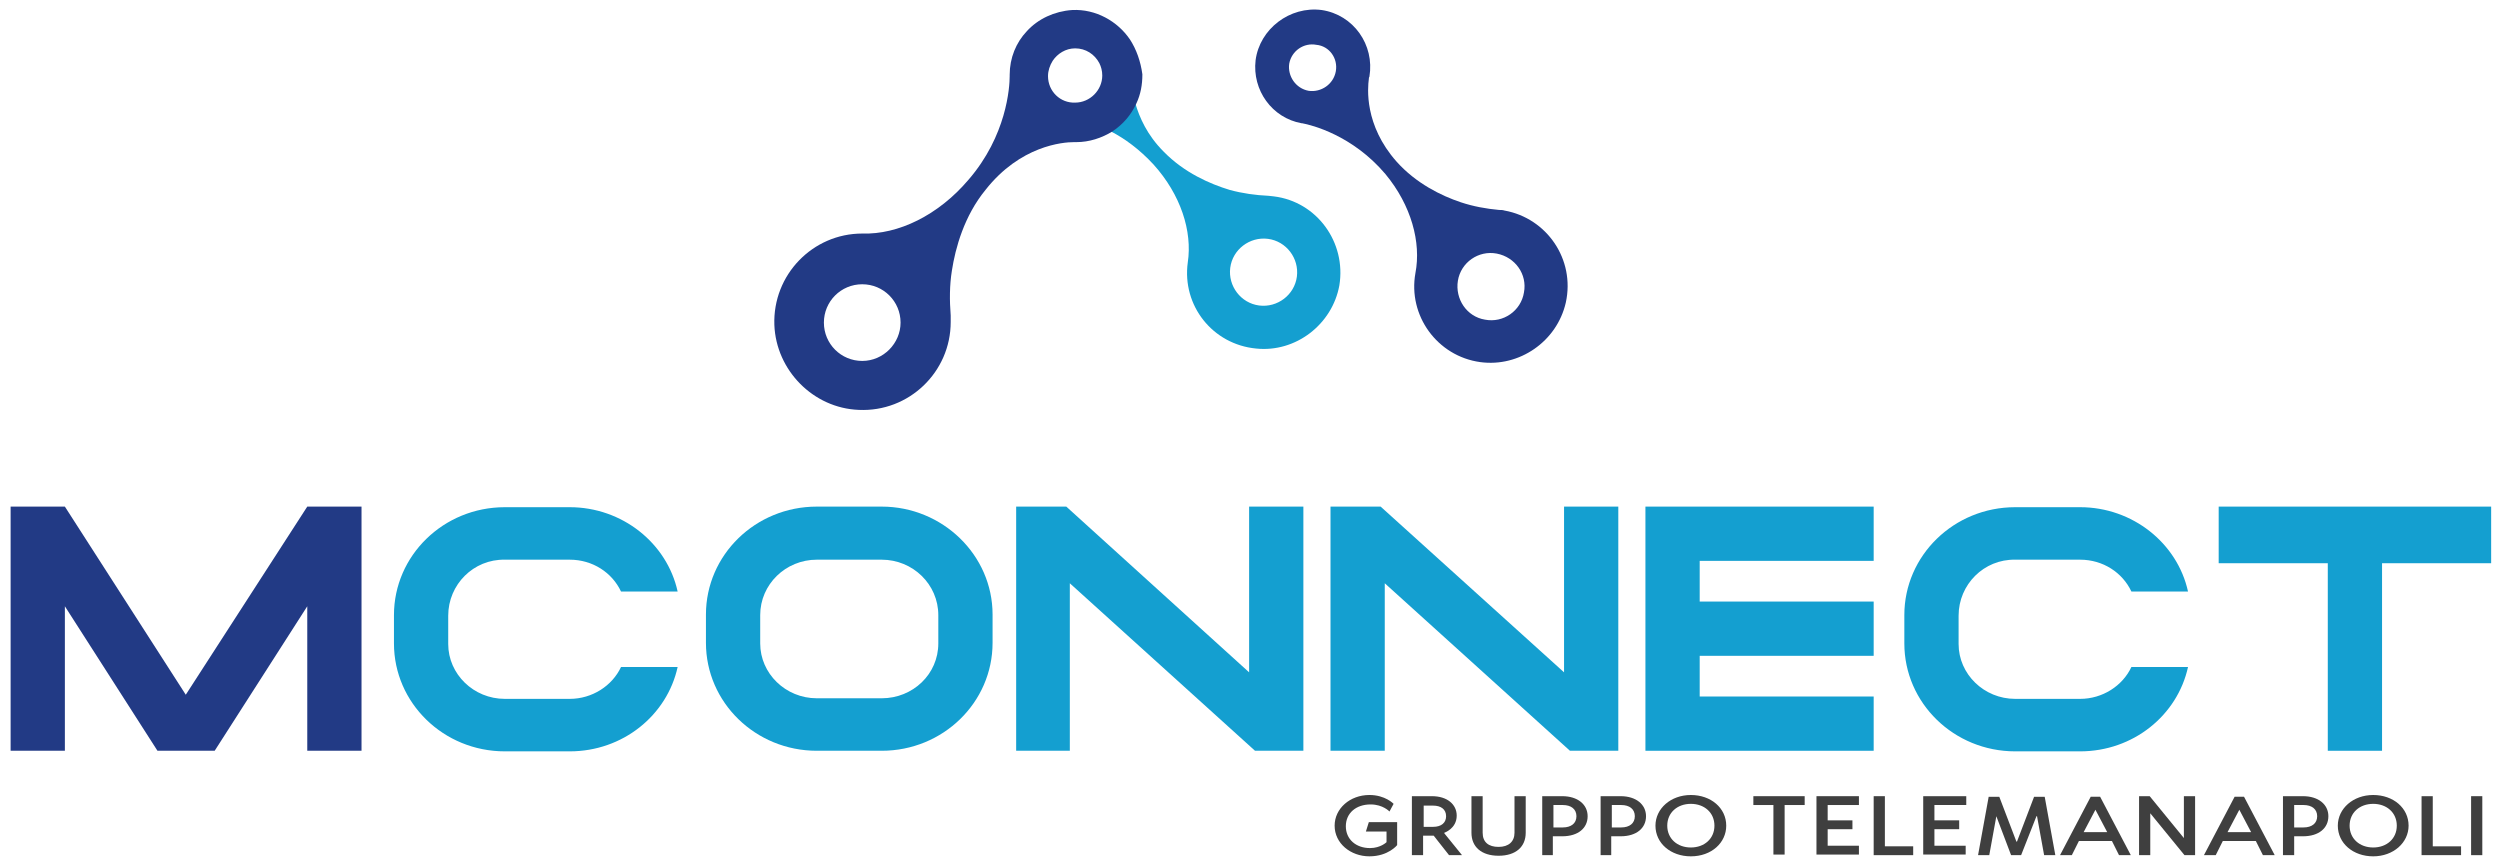 <svg xmlns="http://www.w3.org/2000/svg" xmlns:xlink="http://www.w3.org/1999/xlink" id="Livello_2_00000124132675627369912880000005120210045790757762_" x="0px" y="0px" viewBox="0 0 423.9 146.8" style="enable-background:new 0 0 423.9 146.8;" xml:space="preserve"><style type="text/css">	.st0{fill:#149FD0;}	.st1{fill:#223A85;}	.st2{fill:#3F3F3F;}</style><g id="Livello_2-2">	<g>		<path class="st0" d="M216,33.3c-0.3,0-0.6-0.1-0.9-0.1c-2.2-0.1-4.4-0.4-6.6-1c-3.3-1-7.7-2.9-11.2-6.5c-2.8-2.8-4.1-5.8-4.8-8.2   c-0.9,2-2.3,3.6-4.1,4.8c2.3,1.2,4.8,3,7.2,5.6c4.6,5.1,6.6,11.3,5.8,16.6c-1,7.3,4.2,13.9,11.6,14.6c6.7,0.7,12.9-4.1,14.1-10.7   C228.3,41.1,223.3,34.2,216,33.3L216,33.3z M219.9,46.9c-0.4,3.1-3.3,5.3-6.4,4.9c-3.1-0.4-5.3-3.3-4.9-6.4   c0.4-3.1,3.3-5.3,6.4-4.9C218.1,40.9,220.3,43.8,219.9,46.9z"></path>		<path class="st1" d="M191.6,6.7c-2.1-3.1-5.8-5.2-9.8-5c-3,0.2-5.8,1.5-7.7,3.6c-1.8,1.9-2.9,4.5-2.9,7.4v0.2   c0,1.9-0.5,10.1-7,17.6c-5.1,6-11.9,9.3-18,9.1c-8.4,0-15.2,7-14.9,15.5c0.3,7.7,6.6,14.1,14.3,14.4c8.5,0.4,15.6-6.4,15.6-14.9   c0-0.4,0-0.7,0-1.1c-0.2-2.6-0.2-5.1,0.2-7.6c0.6-3.9,2.1-9.3,5.7-13.7c5.9-7.5,13.1-8.1,15-8.1c0.3,0,0.4,0,0.4,0   c2.2,0,4.3-0.7,6.1-1.8c1.8-1.2,3.2-2.8,4.1-4.8c0.7-1.5,1-3.1,1-4.9C193.4,10.4,192.7,8.4,191.6,6.7L191.6,6.7z M146.2,61.2   c-3.6,0-6.5-2.9-6.5-6.5s2.9-6.5,6.5-6.5s6.5,2.9,6.5,6.5C152.7,58.2,149.8,61.2,146.2,61.2z M177.7,12.9c0-0.9,0.3-1.8,0.8-2.6   c0.8-1.2,2.2-2.1,3.8-2.1c1.8,0,3.3,1,4.1,2.5c0.3,0.6,0.5,1.3,0.5,2.1c0,2.5-2.1,4.6-4.6,4.6C179.8,17.5,177.7,15.5,177.7,12.9   L177.7,12.9z"></path>		<path class="st1" d="M212.9,10.2c-0.6,5.1,2.8,9.8,7.8,10.7l0.1,0c1.6,0.3,8.5,2,14.1,8.6c4.4,5.3,6.1,11.6,5.1,16.8   c-1.3,7.2,3.7,14.1,11,15.1c6.6,0.9,13-3.5,14.5-10.1c1.6-7.3-3.2-14.3-10.4-15.6c-0.3-0.1-0.6-0.1-0.9-0.1   c-2.2-0.2-4.4-0.6-6.5-1.3c-3.3-1.1-7.6-3.2-10.9-6.9c-5.5-6.2-4.9-12.5-4.7-14c0-0.3,0.1-0.4,0.1-0.4c0.9-5.4-2.7-10.5-8.1-11.3   C218.7,1,213.6,4.9,212.9,10.2L212.9,10.2z M258.4,49.6c-0.5,3.1-3.5,5.2-6.6,4.6c-3.1-0.5-5.1-3.5-4.6-6.6s3.5-5.2,6.6-4.6   C256.9,43.6,259,46.5,258.4,49.6L258.4,49.6z M226.5,12.1c-0.4,2.2-2.5,3.6-4.6,3.3c-2.2-0.4-3.6-2.5-3.3-4.6   c0.4-2.2,2.5-3.6,4.6-3.2C225.4,7.8,226.9,9.9,226.5,12.1L226.5,12.1z"></path>	</g>	<g>		<path class="st0" d="M85.6,94.9h11c3.9,0,7.2,2.2,8.7,5.4h9.6c-1.8-8.2-9.4-14.3-18.3-14.3h-11c-10.4,0-18.8,8.2-18.8,18.3v4.8   c0,10.1,8.4,18.3,18.8,18.3h11c9,0,16.5-6.1,18.3-14.3h-9.6c-1.5,3.2-4.9,5.4-8.7,5.4h-11c-5.3,0-9.6-4.2-9.6-9.3v-4.8   C76,99.1,80.3,94.8,85.6,94.9L85.6,94.9z"></path>		<path class="st0" d="M341.7,94.9h11c3.9,0,7.2,2.2,8.7,5.4h9.6c-1.8-8.2-9.4-14.3-18.3-14.3h-11c-10.4,0-18.8,8.2-18.8,18.3v4.8   c0,10.1,8.4,18.3,18.8,18.3h11c9,0,16.5-6.1,18.3-14.3h-9.6c-1.5,3.2-4.9,5.4-8.7,5.4h-11c-5.3,0-9.6-4.2-9.6-9.3v-4.8   C332.1,99.1,336.4,94.8,341.7,94.9L341.7,94.9z"></path>		<path class="st0" d="M149.5,85.9h-11c-10.4,0-18.8,8.2-18.8,18.3v4.8c0,10.1,8.4,18.3,18.8,18.3h11c10.4,0,18.8-8.2,18.8-18.3   v-4.8C168.3,94.1,159.8,85.9,149.5,85.9z M159.1,109.1c0,5.2-4.3,9.3-9.6,9.3h-11c-5.3,0-9.6-4.2-9.6-9.3v-4.8   c0-5.2,4.3-9.4,9.6-9.4h11c5.3,0,9.6,4.2,9.6,9.4V109.1z"></path>		<polygon class="st0" points="422.4,85.9 376.2,85.9 376.2,95.5 394.7,95.5 394.7,127.3 403.9,127.3 403.9,95.5 422.4,95.5   "></polygon>		<polygon class="st0" points="279,85.9 279,127.3 317.7,127.3 317.7,118.1 288.2,118.1 288.2,111.2 317.7,111.2 317.7,102    288.2,102 288.2,95.1 317.7,95.1 317.7,85.9   "></polygon>		<polygon class="st0" points="211.8,114 180.8,85.9 172.3,85.9 172.3,127.3 181.4,127.3 181.4,98.9 212.8,127.3 221,127.3    221,85.9 211.8,85.9   "></polygon>		<polygon class="st0" points="265.2,114 234.1,85.9 225.6,85.9 225.6,127.3 234.8,127.3 234.8,98.9 266.2,127.3 274.4,127.3    274.4,85.9 265.2,85.9   "></polygon>		<polygon class="st1" points="52.1,85.9 31.5,117.8 11,85.9 1.8,85.9 1.8,127.3 11,127.3 11,102.8 26.7,127.3 31.5,127.3    36.4,127.3 52.1,102.8 52.1,127.3 61.3,127.3 61.3,85.9   "></polygon>	</g>	<g>		<path class="st2" d="M236.3,136.3l-0.7,1.3c0,0-1.1-1.2-3.2-1.2c-2.5,0-4.2,1.5-4.2,3.7c0,2.2,1.7,3.7,4.1,3.7c1.8,0,2.8-1,2.8-1   v-1.8h-3.5l0.5-1.6h4.8v3.9c0,0-1.5,1.9-4.7,1.9s-5.9-2.2-5.9-5.2c0-2.9,2.6-5.2,5.9-5.2C234.9,134.8,236.3,136.3,236.3,136.3   L236.3,136.3z"></path>		<path class="st2" d="M247.9,145h-2.2l-2.6-3.3h-1.8v3.3h-1.9V135h3.4c2.6,0,4.2,1.4,4.2,3.3c0,2.2-2.1,2.9-2.1,2.9v0.1L247.9,145   L247.9,145z M241.4,140.2h1.6c1.4,0,2.2-0.7,2.2-1.8c0-1.2-0.9-1.8-2.2-1.8h-1.6V140.2z"></path>		<path class="st2" d="M251.4,135v6.2c0,1.6,1,2.4,2.7,2.4s2.7-0.9,2.7-2.4V135h1.9v6.2c0,2.4-1.7,3.9-4.6,3.9   c-2.9,0-4.6-1.5-4.6-3.9V135H251.4L251.4,135z"></path>		<path class="st2" d="M263.4,145h-1.9V135h3.4c2.6,0,4.3,1.4,4.3,3.4s-1.6,3.4-4.3,3.4h-1.6V145L263.4,145z M263.4,140.3h1.6   c1.4,0,2.3-0.7,2.3-1.9c0-1.2-0.9-1.9-2.3-1.9h-1.6V140.3L263.4,140.3z"></path>		<path class="st2" d="M273.3,145h-1.9V135h3.4c2.6,0,4.3,1.4,4.3,3.4s-1.6,3.4-4.3,3.4h-1.6V145L273.3,145z M273.3,140.3h1.6   c1.4,0,2.3-0.7,2.3-1.9c0-1.2-0.9-1.9-2.3-1.9h-1.6V140.3L273.3,140.3z"></path>		<path class="st2" d="M286.7,145.2c-3.4,0-6-2.2-6-5.2c0-2.9,2.6-5.2,6-5.2c3.4,0,6,2.2,6,5.2C292.7,142.9,290.2,145.2,286.7,145.2   z M286.7,143.7c2.3,0,4-1.5,4-3.7s-1.7-3.7-4-3.7c-2.3,0-4,1.5-4,3.7S284.4,143.7,286.7,143.7z"></path>		<path class="st2" d="M306,135v1.5h-3.4v8.4h-1.9v-8.4h-3.4V135H306L306,135z"></path>		<path class="st2" d="M308,135h7.2v1.5h-5.3v2.6h4.2v1.5h-4.2v2.8h5.3v1.5H308V135L308,135z"></path>		<path class="st2" d="M319.6,143.5h4.8v1.5h-6.7V135h1.9V143.5L319.6,143.5z"></path>		<path class="st2" d="M326.2,135h7.2v1.5H328v2.6h4.2v1.5H328v2.8h5.3v1.5h-7.2V135L326.2,135z"></path>		<path class="st2" d="M338.5,138.4L338.5,138.4l-1.2,6.6h-1.9l1.8-9.9h1.8l2.9,7.6h0.1l2.9-7.6h1.8l1.8,9.9h-1.9l-1.2-6.6h-0.1   l-2.6,6.6H341L338.5,138.4L338.5,138.4z"></path>		<path class="st2" d="M352.5,142.6l-1.2,2.4h-2l5.2-9.9h1.6l5.2,9.9h-2l-1.2-2.4H352.5L352.5,142.6z M355.3,137.3L355.3,137.3   l-2,3.8h4L355.3,137.3L355.3,137.3z"></path>		<path class="st2" d="M372.2,145h-1.8l-5.8-7.1v7.1h-1.9V135h1.8l5.8,7.1V135h1.9V145z"></path>		<path class="st2" d="M376.9,142.6l-1.2,2.4h-2l5.2-9.9h1.6l5.2,9.9h-2l-1.2-2.4H376.9L376.9,142.6z M379.7,137.3L379.7,137.3   l-2,3.8h4L379.7,137.3L379.7,137.3z"></path>		<path class="st2" d="M389,145h-1.9V135h3.4c2.6,0,4.3,1.4,4.3,3.4s-1.6,3.4-4.3,3.4H389V145L389,145z M389,140.3h1.6   c1.4,0,2.3-0.7,2.3-1.9c0-1.2-0.9-1.9-2.3-1.9H389V140.3L389,140.3z"></path>		<path class="st2" d="M402.4,145.2c-3.4,0-6-2.2-6-5.2c0-2.9,2.6-5.2,6-5.2c3.4,0,6,2.2,6,5.2C408.4,142.9,405.8,145.2,402.4,145.2   z M402.4,143.7c2.3,0,4-1.5,4-3.7s-1.7-3.7-4-3.7c-2.3,0-4,1.5-4,3.7S400.1,143.7,402.4,143.7z"></path>		<path class="st2" d="M412.5,143.5h4.8v1.5h-6.7V135h1.9V143.5L412.5,143.5z"></path>		<path class="st2" d="M420.9,145H419V135h1.9V145z"></path>	</g></g></svg>